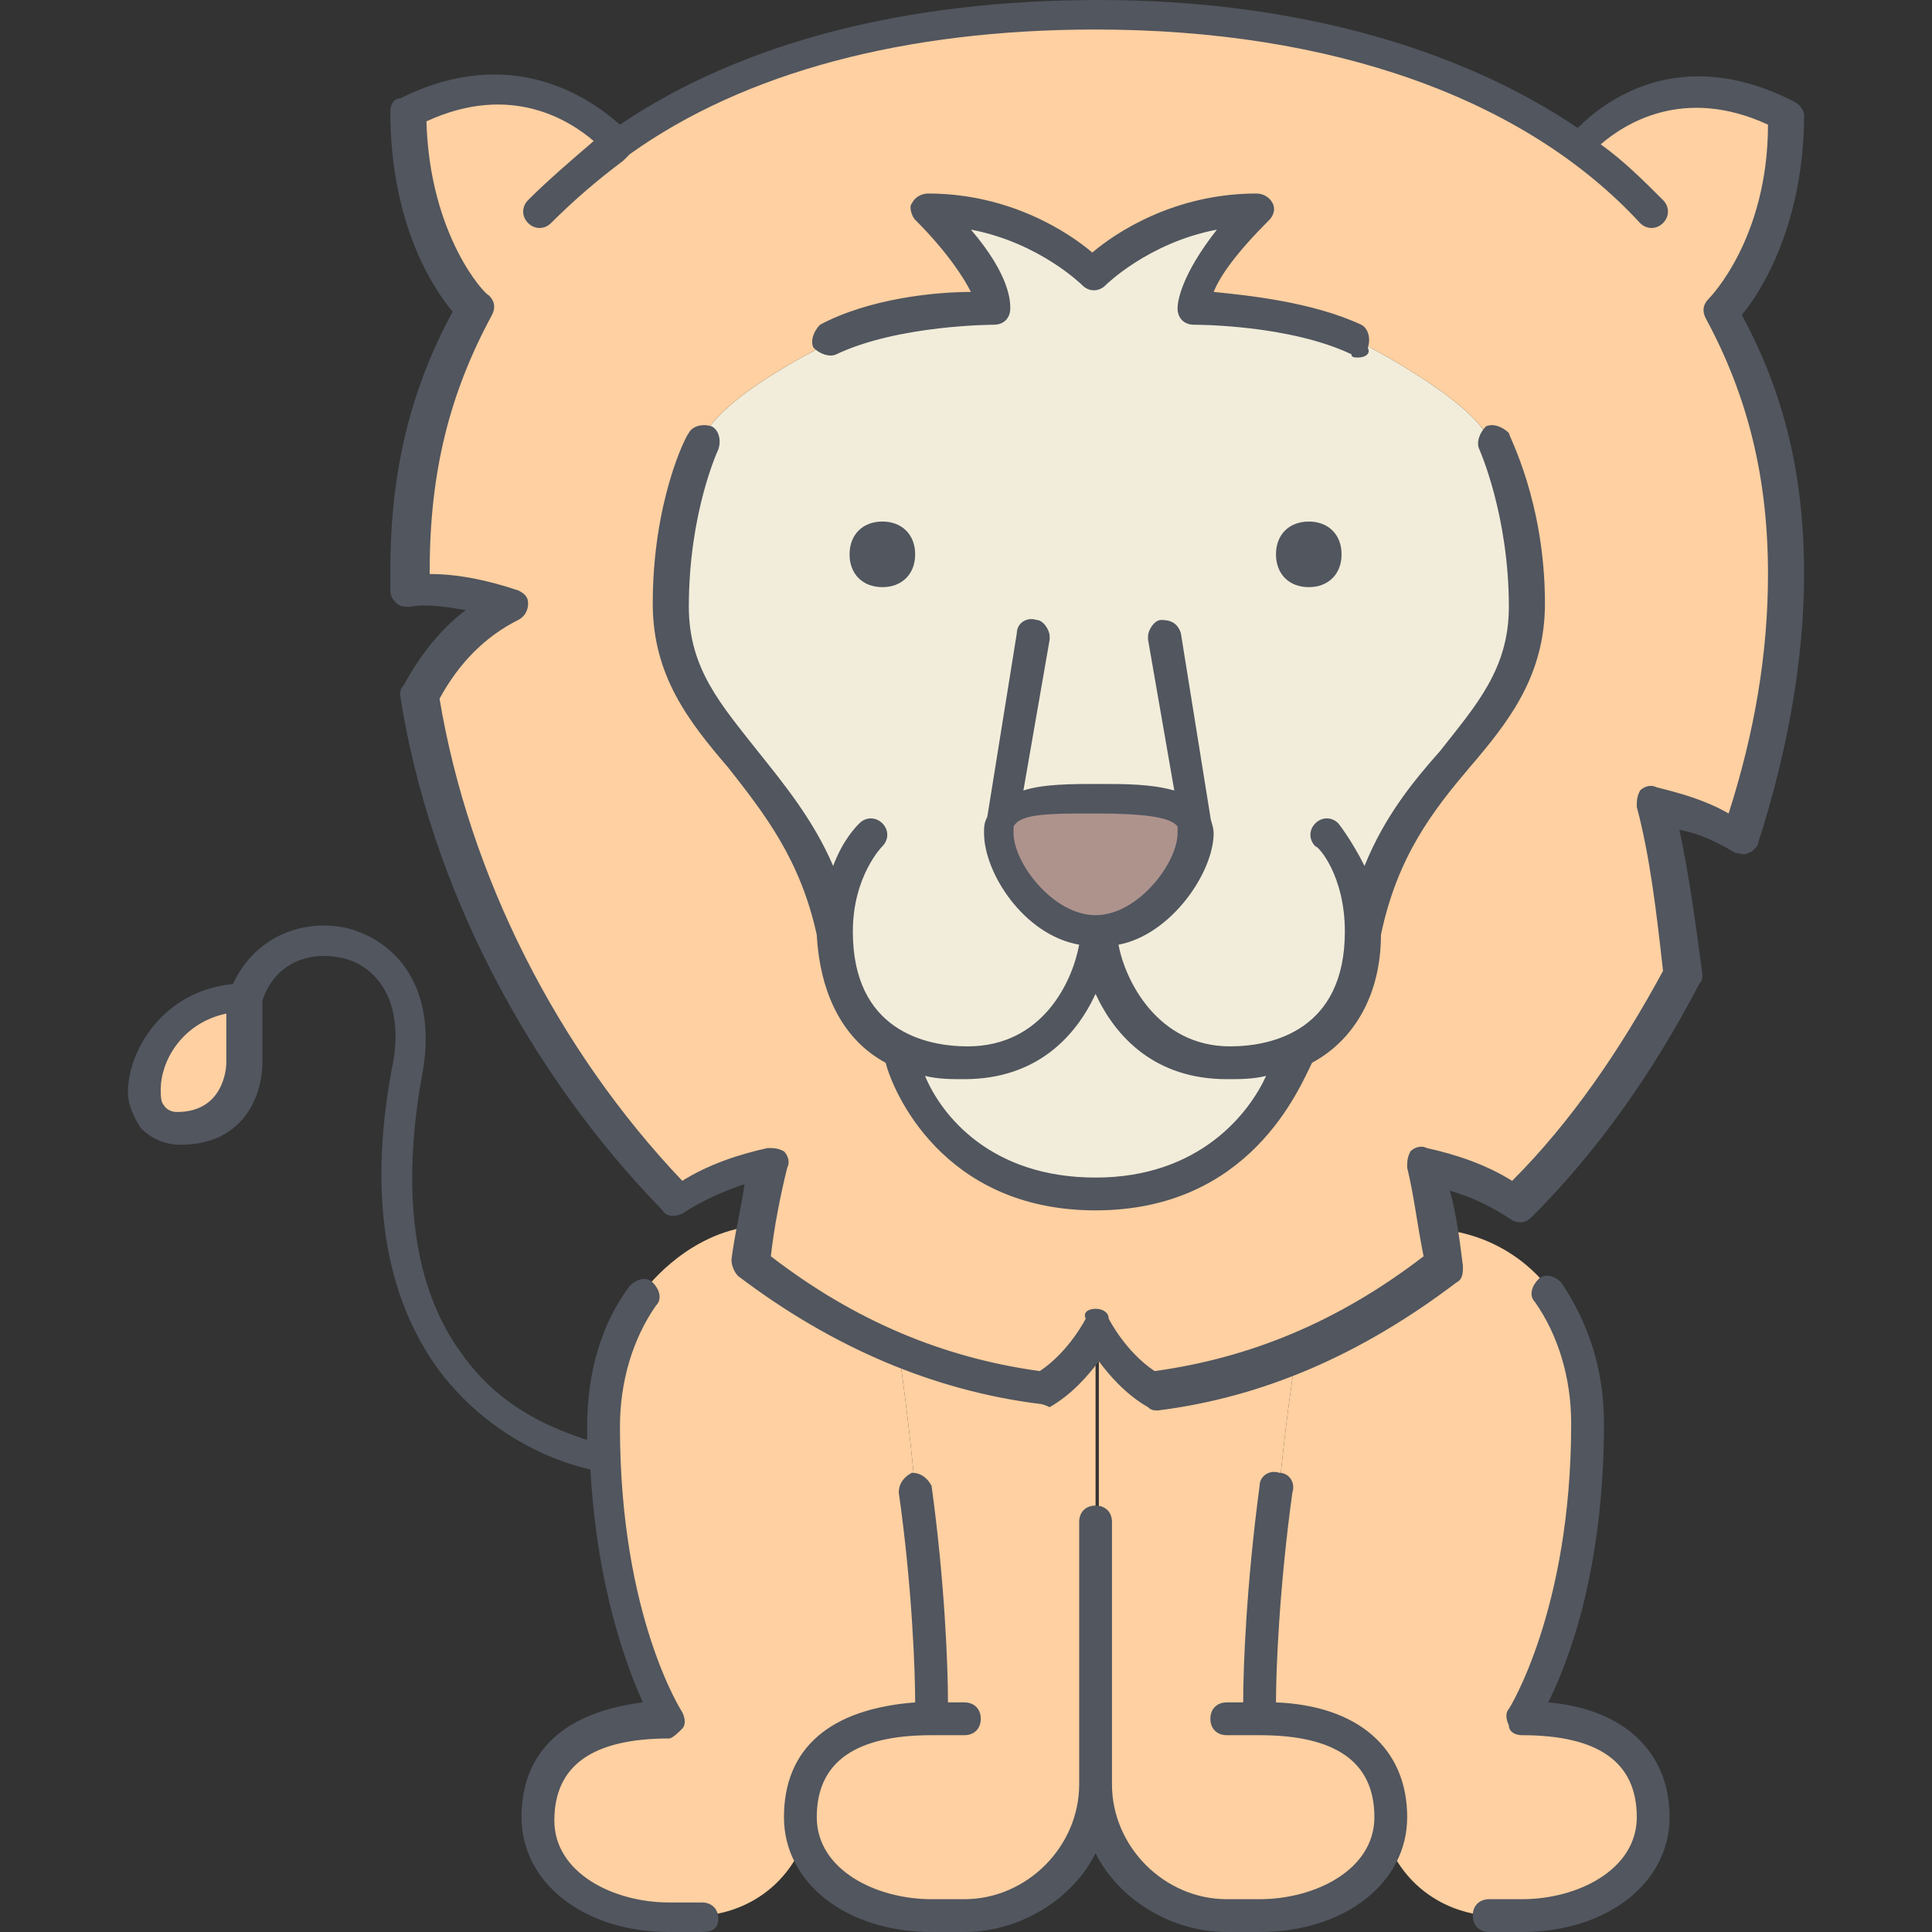 <svg height="64px" width="64px" version="1.1" id="Layer_1" xmlns="http://www.w3.org/2000/svg" xmlns:xlink="http://www.w3.org/1999/xlink" viewBox="0 0 502.613 502.613" xml:space="preserve" fill="#000000"><rect x="0" y="0" width="502.613" height="502.613" fill="#333333" stroke="none"/><g id="SVGRepo_bgCarrier" stroke-width="0"></g><g id="SVGRepo_tracerCarrier" stroke-linecap="round" stroke-linejoin="round"></g><g id="SVGRepo_iconCarrier"> <g transform="translate(5 1)"> <path style="fill:#F2EDDA;" d="M228.813,272.067c5.12,2.56,11.093,3.413,17.067,3.413c25.6,0,34.133-25.6,34.133-34.133 c0,8.533,8.533,34.133,34.133,34.133c5.973,0,11.947-0.853,17.067-3.413v0.853c0,0-8.533,36.693-51.2,36.693 S228.813,272.92,228.813,272.067L228.813,272.067z M169.08,156.013c0-25.6,8.533-42.667,8.533-42.667 c5.12-11.947,34.133-25.6,34.133-25.6c17.067-8.533,42.667-8.533,42.667-8.533s0-8.533-17.067-25.6 c25.6,0,42.667,17.067,42.667,17.067s17.067-17.067,42.667-17.067c-17.067,17.067-17.067,25.6-17.067,25.6s25.6,0,42.667,8.533 c0,0,29.013,14.507,34.133,25.6c0,0,8.533,17.067,8.533,42.667c0,34.133-34.133,42.667-42.667,85.333 c0,17.067-7.68,26.453-17.067,30.72c-5.12,2.56-11.093,3.413-17.067,3.413c-25.6,0-34.133-25.6-34.133-34.133 c0,8.533-8.533,34.133-34.133,34.133c-5.973,0-11.947-0.853-17.067-3.413c-10.24-4.267-17.067-13.653-17.067-30.72 C203.213,198.68,169.08,190.147,169.08,156.013z"></path> <g> <path style="fill:#FFD0A1;" d="M236.493,446.147L236.493,446.147L236.493,446.147c0.853,0,0.853-27.307-3.413-59.733 c0,0-1.707-18.773-4.267-35.84l0,0c-13.653-5.973-27.307-13.653-39.253-23.04c0.853-2.56,0.853-5.973,1.707-9.387h-1.707 c-17.067,2.56-27.307,17.067-27.307,17.067c-5.973,8.533-10.24,19.627-10.24,34.133c0,51.2,17.067,76.8,17.067,76.8 c-18.773,0-34.133,6.827-34.133,25.6c0,15.36,15.36,25.6,34.133,25.6h8.533c0,0,17.067,0,25.6-17.067h1.707 c-0.853-2.56-1.707-5.12-1.707-8.533C203.213,452.973,217.72,446.147,236.493,446.147z"></path> <path style="fill:#FFD0A1;" d="M58.147,258.413v17.067c0,0,0,17.067-17.067,17.067S32.547,258.413,58.147,258.413"></path> <path style="fill:#FFD0A1;" d="M390.947,156.013c0-25.6-8.533-42.667-8.533-42.667c-5.12-11.093-34.133-25.6-34.133-25.6 c-17.067-8.533-42.667-8.533-42.667-8.533s0-8.533,17.067-25.6c-25.6,0-42.667,17.067-42.667,17.067s-17.067-17.067-42.667-17.067 c17.067,17.067,17.067,25.6,17.067,25.6s-25.6,0-42.667,8.533c0,0-29.013,13.653-34.133,25.6c0,0-8.533,17.067-8.533,42.667 c0,34.133,34.133,42.667,42.667,85.333c0,17.067,7.68,26.453,17.067,30.72v0.853c0,0,8.533,36.693,51.2,36.693 s51.2-36.693,51.2-36.693v-0.853c10.24-4.267,17.067-13.653,17.067-30.72C356.813,198.68,390.947,190.147,390.947,156.013 M155.427,36.547c32.427-23.04,75.947-34.133,124.587-34.133c48.64,0,93.013,11.093,125.44,34.133l0,0 c0,0,19.627-25.6,53.76-8.533c0,34.133-17.067,51.2-17.067,51.2c11.093,19.627,17.067,40.96,17.067,68.267 c0,22.187-4.267,46.08-11.947,68.267c-6.827-3.413-13.653-6.827-22.187-8.533c4.267,16.213,5.973,31.573,6.827,44.373 c-11.093,22.187-25.6,42.667-42.667,58.88c-6.827-4.267-14.507-7.68-23.893-9.387c1.707,5.973,2.56,11.947,3.413,17.92 c0.853,2.56,0.853,5.973,1.707,8.533c-11.947,9.387-25.6,17.067-39.253,23.04c-11.093,4.267-23.893,7.68-35.84,9.387 c-9.387-5.973-15.36-16.213-15.36-16.213s-5.973,10.24-15.36,16.213c-12.8-1.707-24.747-5.12-35.84-9.387 c-13.653-5.973-27.307-13.653-39.253-23.04c0-2.56,0.853-5.973,1.707-8.533l0,0c0.853-5.973,2.56-11.947,3.413-17.067 c-9.387,1.707-17.067,5.12-23.893,9.387c-34.987-34.987-59.733-83.627-67.413-131.413c5.12-9.387,12.8-17.92,23.04-23.04 c-9.387-3.413-17.92-4.267-25.6-3.413c0-1.707,0-3.413,0-5.12c0-27.307,5.973-48.64,17.067-68.267c0,0-17.067-17.067-17.067-51.2 C133.24,11.8,153.72,34.84,155.427,36.547"></path> <path style="fill:#FFD0A1;" d="M371.32,319c18.773,2.56,27.307,16.213,27.307,16.213c5.973,8.533,10.24,19.627,10.24,34.133 c0,51.2-17.067,76.8-17.067,76.8h-68.267c0,0,0-27.307,4.267-59.733c0,0,1.707-18.773,4.267-34.133l-0.853-1.707 c13.653-5.973,27.307-13.653,39.253-23.04c-0.853-2.56-0.853-5.12-1.707-8.533L371.32,319z M322.68,446.147h68.267 c18.773,0,34.133,6.827,34.133,25.6c0,15.36-15.36,25.6-34.133,25.6h-8.533c0,0-17.067,0-25.6-17.067h-1.707 c0.853-2.56,1.707-5.12,1.707-8.533C356.813,452.973,341.453,446.147,322.68,446.147"></path> <path style="fill:#FFD0A1;" d="M314.147,446.147h8.533c18.773,0,34.133,6.827,34.133,25.6c0,2.56-0.853,5.973-1.707,8.533 c-4.267,11.093-17.92,17.067-32.427,17.067h-8.533c-18.773,0-34.133-15.36-34.133-34.133v-17.067H314.147z M280.013,343.747 c0,0,5.12,10.24,15.36,16.213c12.8-1.707,24.747-5.12,35.84-9.387l0.853,1.707c-2.56,15.36-4.267,34.133-4.267,34.133 c-4.267,32.427-4.267,59.733-4.267,59.733H315h-34.133v-102.4H280.013z"></path> </g> <path style="fill:#AE938D;" d="M305.613,213.187l0.853,2.56c0,9.387-11.093,25.6-25.6,25.6c-14.507,0-25.6-16.213-25.6-25.6 l0.853-2.56v-0.853c2.56-5.973,12.8-5.973,24.747-5.973C292.813,206.36,303.053,207.213,305.613,213.187L305.613,213.187z"></path> <path style="fill:#FFD0A1;" d="M237.347,446.147L237.347,446.147c-18.773,0-34.133,6.827-34.133,25.6 c0,2.56,0.853,5.973,1.707,8.533c4.267,11.093,17.92,17.067,32.427,17.067h8.533c18.773,0,34.133-15.36,34.133-34.133v-17.067 H237.347h42.667v-102.4c0,0-5.973,10.24-15.36,16.213c-12.8-1.707-24.747-5.12-35.84-9.387l0,0 c2.56,17.067,4.267,35.84,4.267,35.84C237.347,418.84,237.347,446.147,237.347,446.147z"></path> </g> <path style="fill:#51565F;" d="M395.947,502.613h-8.533c-2.56,0-4.267-1.707-4.267-4.267c0-2.56,1.707-4.267,4.267-4.267h8.533 c14.507,0,29.867-7.68,29.867-21.333c0-14.507-10.24-21.333-29.867-21.333c-1.707,0-3.413-0.853-3.413-2.56 c-0.853-1.707-0.853-3.413,0-4.267c0,0,16.213-25.6,16.213-74.24c0-11.947-3.413-23.04-9.387-31.573 c-1.707-1.707-0.853-4.267,0.853-5.973c1.707-1.707,4.267-0.853,5.973,0.853c6.827,10.24,11.093,22.187,11.093,36.693 c0,38.4-9.387,62.293-14.507,72.533c19.627,1.707,31.573,12.8,31.573,29.867C434.347,489.813,418.133,502.613,395.947,502.613z M327.68,502.613h-8.533c-14.507,0-28.16-8.533-34.133-20.48c-5.973,11.947-19.627,20.48-34.133,20.48h-8.533 c-22.187,0-38.4-12.8-38.4-29.867c0-17.92,11.947-28.16,34.133-29.867c0-8.533-0.853-30.72-4.267-54.613 c0-2.56,1.707-4.267,3.413-5.12c2.56,0,4.267,1.707,5.12,3.413c3.413,24.747,4.267,46.933,4.267,56.32h4.267 c2.56,0,4.267,1.707,4.267,4.267s-1.707,4.267-4.267,4.267h-8.533c-19.627,0-29.867,6.827-29.867,21.333 c0,13.653,15.36,21.333,29.867,21.333h8.533c16.213,0,29.867-13.653,29.867-29.867v-68.267c0-2.56,1.707-4.267,4.267-4.267 s4.267,1.707,4.267,4.267v68.267c0,16.213,13.653,29.867,29.867,29.867h8.533c14.507,0,29.867-7.68,29.867-21.333 c0-14.507-10.24-21.333-29.867-21.333h-8.533c-2.56,0-4.267-1.707-4.267-4.267s1.707-4.267,4.267-4.267h4.267 c0-9.387,0.853-30.72,4.267-56.32c0-2.56,2.56-4.267,5.12-3.413c2.56,0,4.267,2.56,3.413,5.12 c-3.413,24.747-4.267,46.08-4.267,54.613c21.333,0.853,34.133,11.947,34.133,29.867C366.08,489.813,349.867,502.613,327.68,502.613z M182.613,502.613h-8.533c-22.187,0-38.4-12.8-38.4-29.867c0-17.067,11.093-27.307,31.573-29.867 c-4.267-9.387-11.947-29.867-13.653-60.587c-7.68-1.707-25.6-7.68-39.253-25.6C99.84,337.067,95.573,309.76,102.4,275.627 c2.56-16.213-5.12-24.747-13.653-26.453c-7.68-1.707-17.067,0.853-20.48,11.093v16.213c0,7.68-4.267,21.333-21.333,21.333 c-5.12,0-8.533-2.56-10.24-4.267c-1.707-2.56-3.413-5.973-3.413-9.387c0-11.093,9.387-26.453,27.307-28.16 c5.973-12.8,18.773-17.067,29.867-14.507c12.8,3.413,23.04,15.36,19.627,36.693c-5.973,31.573-2.56,57.173,10.24,74.24 c10.24,14.507,24.747,19.627,32.427,22.187c0-0.853,0-2.56,0-3.413c0-13.653,3.413-26.453,11.093-36.693 c1.707-1.707,4.267-2.56,5.973-0.853c1.707,1.707,2.56,4.267,0.853,5.973c-5.973,8.533-9.387,19.627-9.387,31.573 c0,49.493,16.213,74.24,16.213,74.24c0.853,1.707,0.853,3.413,0,4.267c-0.853,0.853-2.56,2.56-3.413,2.56 c-19.627,0-29.867,6.827-29.867,21.333c0,13.653,15.36,21.333,29.867,21.333h8.533c2.56,0,4.267,1.707,4.267,4.267 C186.88,501.76,185.173,502.613,182.613,502.613z M58.88,263.68c-11.947,2.56-17.067,12.8-17.067,19.627 c0,1.707,0,3.413,0.853,4.267c0,0,0.853,1.707,3.413,1.707c11.947,0,12.8-11.093,12.8-12.8V263.68z M270.507,365.227 C269.653,365.227,269.653,365.227,270.507,365.227c-27.307-3.413-53.76-14.507-78.507-33.28c-0.853-0.853-1.707-2.56-1.707-4.267 c0.853-6.827,2.56-13.653,3.413-19.627c-5.12,1.707-11.093,4.267-16.213,7.68c-1.707,0.853-4.267,0.853-5.12-0.853 c-34.987-35.84-60.587-84.48-68.267-133.973c0-0.853,0-1.707,0.853-2.56c4.267-7.68,9.387-14.507,16.213-19.627 c-5.12-0.853-10.24-1.707-14.507-0.853c-0.853,0-2.56,0-3.413-0.853c-0.853-0.853-1.707-1.707-1.707-3.413v-1.707 c0-0.853,0-2.56,0-3.413c0-25.6,5.12-46.933,16.213-67.413c-5.12-5.973-16.213-23.04-16.213-52.053c0-1.707,0.853-3.413,2.56-3.413 c29.013-14.507,49.493,0,57.173,6.827C192.853,11.093,235.52,0,285.866,0c49.493,0,93.013,11.947,124.587,33.28 c6.827-6.827,26.453-22.187,56.32-6.827c1.707,0.853,2.56,2.56,2.56,3.413c0,28.16-11.093,46.08-16.213,52.053 c11.093,20.48,16.213,41.813,16.213,67.413c0,22.187-4.267,46.08-11.947,69.973c0,0.853-1.707,2.56-2.56,2.56 c-0.853,0.853-2.56,0-3.413,0c-4.267-2.56-9.387-5.12-14.507-5.973c2.56,11.947,4.267,24.747,5.973,37.547 c0,0.853,0,1.707-0.853,2.56c-11.947,23.04-26.453,43.52-43.52,60.587c-1.707,1.707-3.413,1.707-5.12,0.853 c-5.12-3.413-10.24-5.973-16.213-7.68c1.707,5.973,2.56,12.8,3.413,19.627c0,1.707,0,3.413-1.707,4.267 c-24.747,18.773-50.347,29.867-77.653,33.28c-0.853,0-1.707,0-2.56-0.853c-5.973-3.413-10.24-8.533-12.8-11.947 c-2.56,3.413-6.827,8.533-12.8,11.947C271.36,365.227,270.507,365.227,270.507,365.227z M285.013,340.48L285.013,340.48 c1.707,0,3.413,0.853,3.413,2.56c0,0,4.267,8.533,11.947,13.653c24.747-3.413,47.787-12.8,69.973-29.867 c-1.707-8.533-2.56-16.213-4.267-23.04c0-1.707,0-2.56,0.853-4.267c0.853-0.853,2.56-1.707,4.267-0.853 c7.68,1.707,15.36,4.267,22.187,8.533c15.36-15.36,28.16-34.133,39.253-54.613c-1.707-15.36-3.413-29.867-6.827-42.667 c0-1.707,0-2.56,0.853-4.267c0.853-0.853,2.56-1.707,4.267-0.853c6.827,1.707,12.8,3.413,18.773,6.827 c6.827-21.333,10.24-41.813,10.24-62.293c0-24.747-5.12-46.08-16.213-66.56c-0.853-1.707-0.853-3.413,0.853-5.12 c0,0,15.36-15.36,15.36-45.227c-22.187-10.24-37.547,0-43.52,5.12c5.973,4.267,11.093,9.387,16.213,14.507 c1.707,1.707,1.707,4.267,0,5.973c-1.707,1.707-4.267,1.707-5.973,0C396.8,25.6,346.454,7.68,285.013,7.68 c-49.493,0-91.307,11.093-121.173,32.427c0,0,0,0-0.853,0.853l-0.853,0.853c-6.827,5.12-12.8,10.24-18.773,16.213 c-1.707,1.707-4.267,1.707-5.973,0c-1.707-1.707-1.707-4.267,0-5.973c5.12-5.12,11.093-10.24,17.067-15.36 c-5.973-5.12-21.333-15.36-43.52-5.12c0.853,29.867,15.36,45.227,16.213,45.227c1.707,1.707,1.707,3.413,0.853,5.12 c-11.093,20.48-16.213,40.96-16.213,66.56c0,0,0,0,0,0.853c7.68,0,15.36,1.707,23.04,4.267c1.707,0.853,2.56,1.707,2.56,3.413 c0,1.707-0.853,3.413-2.56,4.267c-8.533,4.267-15.36,11.093-20.48,20.48c7.68,46.08,30.72,91.307,63.147,125.44 c6.827-4.267,14.507-6.827,22.187-8.533c1.707,0,2.56,0,4.267,0.853c0.853,0.853,1.707,2.56,0.853,4.267 c-1.707,6.827-3.413,15.36-4.267,23.04c22.187,17.067,45.227,26.453,69.973,29.867c7.68-5.12,11.947-13.653,11.947-13.653 C281.6,341.333,283.307,340.48,285.013,340.48z M285.013,314.88c-40.107,0-52.907-31.573-54.613-38.4 c-11.093-5.973-17.067-17.92-17.92-33.28c-4.267-19.627-13.653-31.573-23.04-43.52c-10.24-11.947-19.627-23.893-19.627-42.667 c0-26.453,8.533-43.52,9.387-44.373c0.853-1.707,3.413-2.56,5.973-1.707c1.707,0.853,2.56,3.413,1.707,5.973 c0,0-7.68,16.213-7.68,40.96c0,16.213,8.533,25.6,17.92,37.547c6.827,8.533,14.507,17.92,19.627,29.867 c2.56-6.827,5.973-10.24,6.827-11.093c1.707-1.707,4.267-1.707,5.973,0c1.707,1.707,1.707,4.267,0,5.973l0,0 c0,0-7.68,7.68-7.68,22.187l0,0c0,25.6,18.773,29.867,29.867,29.867c19.627,0,27.307-17.067,29.013-26.453 C266.24,243.2,256,226.986,256,216.747l0,0l0,0c0-1.707,0-2.56,0.853-4.267l7.68-47.787c0-2.56,2.56-4.267,5.12-3.413 c1.707,0,3.413,2.56,3.413,4.267v0.853l-6.827,39.253c5.12-1.707,12.8-1.707,19.627-1.707s13.653,0,19.627,1.707l-6.827-39.253 v-0.853c0-1.707,1.707-4.267,3.413-4.267c2.56,0,4.267,0.853,5.12,3.413l7.68,47.787c0,0.853,0.853,2.56,0.853,4.267l0,0l0,0 c0,10.24-11.093,26.453-24.747,29.013c1.707,9.387,10.24,26.453,29.013,26.453c11.093,0,29.867-4.267,29.867-29.867l0,0 c0-14.507-6.827-22.187-7.68-22.187c-1.707-1.707-1.707-4.267,0-5.973c1.707-1.707,4.267-1.707,5.973,0 c0,0,3.413,4.267,6.827,11.093c5.12-12.8,12.8-22.187,19.627-29.867c9.387-11.947,17.92-21.333,17.92-37.547 c0-23.893-7.68-40.96-7.68-40.96c-0.853-1.707,0-4.267,1.707-5.973c1.707-0.853,4.267,0,5.973,1.707 c0,0.853,9.387,17.92,9.387,44.373c0,18.773-9.387,30.72-19.627,42.667c-9.387,11.093-18.773,23.04-23.04,43.52 c0,15.36-6.827,27.307-17.92,33.28C337.92,283.307,325.12,314.88,285.013,314.88z M240.64,279.893 c4.267,10.24,17.067,26.453,44.373,26.453s40.107-17.067,44.373-26.453c-3.413,0.853-6.827,0.853-10.24,0.853 c-18.773,0-29.013-11.093-34.133-22.187c-5.12,11.093-15.36,22.187-34.133,22.187C247.467,280.747,244.053,280.747,240.64,279.893z M263.68,216.747c0,7.68,10.24,21.333,21.333,21.333s21.333-13.653,21.333-21.333v-1.707c-1.707-2.56-9.387-3.413-21.333-3.413 s-19.627,0-21.333,3.413V216.747z M340.48,152.747c-5.12,0-8.533-3.413-8.533-8.533s3.413-8.533,8.533-8.533 s8.533,3.413,8.533,8.533S345.6,152.747,340.48,152.747z M229.547,152.747c-5.12,0-8.533-3.413-8.533-8.533s3.413-8.533,8.533-8.533 c5.12,0,8.533,3.413,8.533,8.533S234.667,152.747,229.547,152.747z M353.28,93.013c-0.853,0-1.707,0-1.707-0.853 c-16.213-7.68-40.107-7.68-40.96-7.68c-2.56,0-4.267-1.707-4.267-4.267c0-1.707,0.853-8.533,10.24-20.48 c-17.92,3.413-29.013,14.507-29.013,14.507c-1.707,1.707-4.267,1.707-5.973,0c0,0-11.093-11.093-29.013-14.507 c10.24,11.947,10.24,18.773,10.24,20.48c0,2.56-1.707,4.267-4.267,4.267c0,0-24.747,0-40.96,7.68c-1.707,0.853-4.267,0-5.973-1.707 c-0.853-1.707,0-4.267,1.707-5.973c12.8-6.827,29.867-8.533,39.253-8.533c-1.707-3.413-5.973-10.24-14.507-18.773 c-0.853-0.853-1.707-3.413-0.853-4.267c0.853-1.707,2.56-2.56,4.267-2.56c21.333,0,36.693,10.24,42.667,15.36 c5.973-5.12,21.333-15.36,42.667-15.36c1.707,0,3.413,0.853,4.267,2.56c0.853,1.707,0,3.413-0.853,4.267 c-8.533,8.533-12.8,14.507-14.507,18.773c8.533,0.853,25.6,2.56,38.4,8.533c1.707,0.853,2.56,3.413,1.707,5.973 C356.693,92.16,354.987,93.013,353.28,93.013z"></path> </g></svg>